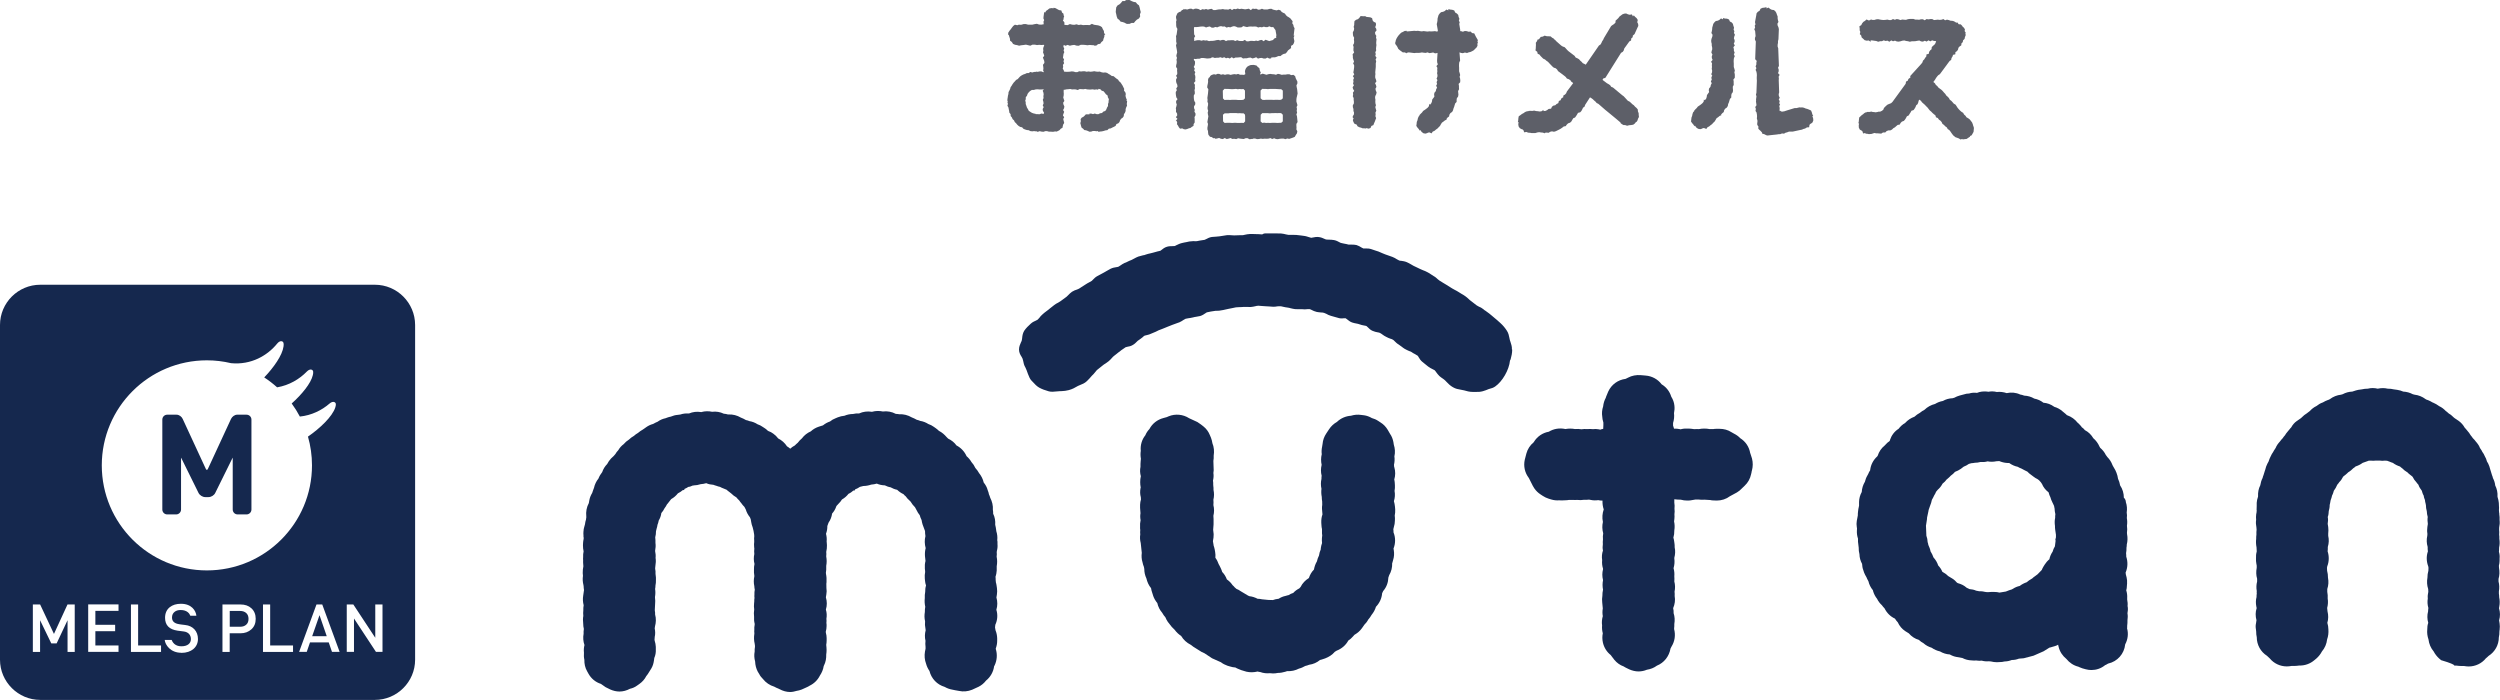 <?xml version="1.0" encoding="UTF-8"?>
<svg id="_レイヤー_2" data-name="レイヤー 2" xmlns="http://www.w3.org/2000/svg" viewBox="0 0 428.63 120">
  <defs>
    <style>
      .cls-1 {
        fill: #5d5f68;
      }

      .cls-1, .cls-2 {
        stroke-width: 0px;
      }

      .cls-2 {
        fill: #15284e;
      }
    </style>
  </defs>
  <g id="_レイヤー_1-2" data-name="レイヤー 1">
    <g>
      <g>
        <path class="cls-1" d="m338.32,21.6l-.08-.3-.12-.3-.21-.28-.2-.25-.25-.19-.3-.17-.17-.26-.25-.22-.15-.28-.29-.18-.24-.21-.22-.23-.21-.25-.17-.27-.18-.27-.3-.17-.2-.24-.22-.24-.26-.19-.15-.29-.23-.24-.23-.2-.16-.26-.23-.24-.21-.25-.21-.21-.26-.19-.27-.2-.19-.25-.26-.22-.15-.27-.24-.19-.04-.03.13-.17.18-.25.15-.26.19-.26.19-.22.29-.19,1.66-2.25.27-.19.06-.32.17-.26.09-.29.39-.09.02-.37.27-.18.17-.25.08-.33.2-.22.28-.18.04-.35.22-.21.06-.35.02.02.23-.23.06-.31.13-.32-.04-.33-.03-.03s.06-.01.07-.02v-.06s-.18-.26-.18-.26l.05-.3-.19-.3-.17-.12-.11-.18-.24-.25-.32-.02v-.03s-.07.02-.07.02l-.16-.33-.06.1-.28-.1-.27-.17-.29-.08-.31-.02-.3-.11-.31-.07-.32.11-.29-.21-.32.11-.32.03-.33-.04-.33.04-.31.03-.31-.17h-.33s-.31.05-.31.05l-.33-.05-.31.21-.32-.18h-.32s-.32.09-.32.09l-.33-.03h-.32l-.32-.11h-.64s-.31.04-.31.04l-.33.11-.32-.02-.32-.03-.32.09-.32-.12-.31-.05-.32.12-.32-.12-.32.17h-.32l-.33-.08-.32.05-.32.02-.3-.02-.31-.05-.33-.07-.32.03-.32.1h-.32l-.32-.1v.09l-.31.1-.4-.17-.26.24-.28.17-.21.26-.15.3-.32.2.05.37v.3h-.01l.12.3-.09.37.24.24.08.33.26.23.25.24.35.09.35-.04.33.23v-.25s.32.02.32.02l.32.05.32.04.33.13.33-.09h.31s.31-.15.31-.15l.33.11.31-.06.33.19.32-.23.31.15.33-.11.31.14.32.03.32-.06.32-.1.33-.04.32.09.31.04.32.09.33-.08h.32s.31-.02.31-.02l.32-.06.34-.05.3.15.32.04.32-.15.31.14.32-.21.32.17.31-.17.3.1.32.03h.07s-.02.05-.02.05l-.1.31-.18.26-.24.19-.22.23-.03.35-.24.2-.18.26-.06.33-.39.1-.03.35-.19.23-.16.27-.22.22-.1.31-.19.24-1.89,2.08v.35l-.07-.03-.25.2-.12.3-.29.14-.06.38-2.26,3.1-.23.22-.6.24-.26.21-.33.33-.07.11-.08.23-.25.2-.31.14h-.27s-.11.04-.11.04l-.15.03-.23.04-.25-.04-.26-.02-.24-.07-.25.06h-.25s-.26,0-.26,0v.06s-.23.03-.23.03l-.22.13-.2.18-.22.15-.21.2-.23.21-.04.34-.03.35-.08.33.13-.04-.06.39.02.37.16.32.27.17v-.03s.19.17.19.17l.11.37.28-.07.23.1.23.04-.03-.03.28.07.24-.02.24-.02.25-.09.24-.07.26.06h.25s.73.06.73.06l-.03-.09.3-.12h.33s.24-.24.24-.24l.29-.11h.34s.29-.15.29-.15l.23-.23.27-.15.23-.21.24-.2.35-.06.16-.29.22-.22.33-.12.2-.23.17-.27.15-.29.31-.15.15-.26.18-.27.14-.27.37-.12.17-.24.16-.27.11-.3.24-.2.12-.3.07-.31.13-.17h0l.26.21.19.26.24.21.25.22.21.23.23.22.2.26.19.24.25.21.22.23.24.21.26.2.1.33.32.13.18.27.26.18.21.24.14.31.26.18.21.23.28.2.15.28.27.17.2.25.18.27.19.26.21.24h.03s.23.2.23.2l.32.11.29.11.28.18.33-.11v.1l.36-.05.36-.04.3-.21.3-.19-.06-.08.31-.14.17-.3.16-.29.03-.33.03-.35-.09-.3Z"/>
        <polygon class="cls-1" points="297.46 5.96 297.29 5.66 297.36 5.34 297.21 5.04 297.25 5.04 297.3 4.72 297.19 4.42 297.11 4.09 296.9 3.84 296.6 3.69 296.44 3.34 296.1 3.2 295.75 3.18 295.42 3.09 295.42 3.32 295.07 3.16 294.79 3.41 294.53 3.54 294.17 3.61 293.93 3.84 293.74 4.1 293.66 4.42 293.57 4.72 293.55 5.04 293.5 5.34 293.42 5.66 293.62 5.96 293.58 6.27 293.46 6.59 293.39 6.9 293.4 7.2 293.48 7.51 293.48 7.81 293.55 8.11 293.57 8.44 293.47 8.74 293.42 9.04 293.6 9.34 293.49 9.66 293.5 9.96 293.63 10.27 293.37 10.58 293.53 10.87 293.5 11.19 293.52 11.5 293.48 11.79 293.55 12.11 293.53 12.41 293.4 12.71 293.58 13.03 293.52 13.03 293.41 13.33 293.49 13.65 293.33 13.95 293.48 14.27 293.33 14.56 293.26 14.89 293.04 15.14 292.97 15.45 293.03 15.79 292.84 16.05 292.66 16.31 292.62 16.63 292.51 16.95 292.28 17.19 292.14 17.05 292.09 17.44 291.9 17.68 291.64 17.9 291.39 18.08 291.1 18.27 290.9 18.53 290.68 18.74 290.45 19 290.5 19.02 290.29 19.25 290.18 19.56 290.12 19.87 290.01 20.15 289.97 20.48 289.93 20.84 290.12 21.11 290.35 21.38 290.52 21.65 290.6 21.53 290.83 21.86 291.14 22.08 291.51 22.15 291.89 22.04 291.89 21.98 292.16 21.95 292.55 22.11 292.76 21.81 293.03 21.68 293.26 21.49 293.22 21.51 293.53 21.29 293.74 21.05 293.97 20.84 294.15 20.55 294.31 20.27 294.58 20.09 294.83 19.88 295.15 19.74 295.07 19.66 295.28 19.42 295.54 19.21 295.61 18.89 295.78 18.64 296.07 18.44 296.24 18.16 296.29 17.85 296.42 17.56 296.51 17.26 296.6 16.96 296.83 16.72 296.83 16.39 296.88 16.09 297.09 15.8 297.13 15.49 297.1 15.17 297.09 14.86 297.25 14.56 297.24 14.26 297.24 13.95 297.19 13.64 297.43 13.34 297.44 13.03 297.43 12.71 297.36 12.41 297.44 12.11 297.36 11.79 297.26 11.48 297.26 11.16 297.26 10.87 297.24 10.56 297.25 10.24 297.29 9.94 297.43 9.64 297.28 9.32 297.41 9.02 297.28 8.71 297.28 8.41 297.19 8.09 297.44 7.79 297.26 7.48 297.4 7.18 297.4 6.87 297.28 6.58 297.34 6.27 297.46 5.96"/>
        <polygon class="cls-1" points="280.95 19.4 280.83 19.11 280.8 18.76 280.58 18.5 280.33 18.29 280.12 18.04 279.86 17.86 279.63 17.63 279.39 17.42 279.1 17.28 278.39 16.51 278.14 16.33 276.54 15 276.25 14.89 276.06 14.61 275.8 14.43 275.51 14.27 274.76 13.7 274.87 13.46 275.24 13.35 277.93 9.06 278.22 8.89 278.39 8.65 278.48 8.32 279.36 7.1 279.65 6.94 279.68 6.59 279.92 6.39 279.97 6.04 280.01 6.06 280.25 5.84 280.75 4.73 280.89 4.44 280.86 4.1 280.71 3.8 280.8 3.42 280.6 3.11 280.35 2.9 280.12 2.63 279.97 2.81 279.79 2.47 279.42 2.53 279.13 2.46 278.8 2.31 278.48 2.34 278.16 2.46 277.9 2.66 277.66 2.84 277.47 3.1 277.24 3.32 277 3.53 276.97 3.89 276.75 4.1 276.47 4.29 276.23 4.47 274.99 6.54 274.87 6.82 274.69 7.08 274.56 7.38 274.41 7.63 274.14 7.81 271.88 11.09 271.67 10.97 271.38 10.84 271.17 10.6 270.94 10.4 270.73 10.16 270.46 10 270.15 9.86 269.97 9.58 268.91 8.77 268.69 8.56 268.47 8.31 268.26 8.09 267.94 7.98 267.67 7.81 266.84 7.08 266.62 6.84 266.38 6.67 266.42 6.62 266.12 6.47 265.86 6.24 265.51 6.22 265.19 6.21 264.83 6.11 264.53 6.27 264.16 6.33 263.96 6.61 263.71 6.8 263.64 6.74 263.52 7.06 263.32 7.33 263.34 7.69 263.32 7.99 263.31 8.29 263.26 8.65 263.56 8.88 263.64 9.22 263.94 9.35 264.14 9.61 264.36 9.83 264.59 10.06 264.9 10.2 265.13 10.41 265.39 10.59 266.15 11.39 266.4 11.6 266.72 11.7 266.96 11.91 267.13 12.19 268.2 12.99 268.45 13.2 268.65 13.47 268.95 13.57 269.24 13.75 269.41 14.01 269.67 14.19 269.72 14.26 268.65 15.68 268.53 15.98 268.33 16.21 268.05 16.37 268 16.73 267.96 16.7 267.69 16.88 267.56 17.19 267.27 17.31 267.18 17.68 266.88 17.83 266.66 18.04 266.31 18.12 266.08 18.31 265.93 18.64 265.83 18.64 265.51 18.68 265.26 18.88 264.97 19.02 264.63 19.04 264.63 18.83 264.32 19.07 264 19.12 263.68 19.07 263.35 19.04 263.03 18.96 262.71 19.02 262.41 19 262.07 19.02 262.09 19.05 261.77 19.09 261.47 19.21 261.23 19.39 260.94 19.54 260.68 19.74 260.39 19.94 260.33 20.27 260.3 20.62 260.24 20.96 260.37 20.91 260.31 21.31 260.37 21.68 260.58 21.98 260.93 22.17 260.96 22.14 261.19 22.31 261.33 22.69 261.7 22.62 261.99 22.74 262.29 22.77 262.26 22.75 262.61 22.82 262.94 22.81 263.25 22.81 263.57 22.71 263.89 22.66 264.2 22.71 264.53 22.74 264.87 22.86 264.87 22.77 265.18 22.73 265.5 22.77 265.79 22.59 266.09 22.52 266.43 22.59 266.74 22.5 267.33 22.21 267.6 22.06 267.86 21.88 268.11 21.68 268.44 21.63 268.63 21.36 268.85 21.15 269.19 21.03 269.41 20.83 269.57 20.55 269.74 20.27 270.04 20.15 270.23 19.89 270.4 19.62 270.55 19.35 270.93 19.25 271.13 19.03 271.28 18.76 271.41 18.47 271.67 18.29 271.78 17.97 272.61 16.69 272.83 16.82 273.08 17 273.32 17.23 273.55 17.42 273.75 17.66 274.05 17.81 275.24 18.85 275.49 19.05 277.08 20.36 277.87 21.03 277.82 21.08 278.07 21.28 278.35 21.44 278.66 21.45 278.97 21.56 278.97 21.56 279.32 21.47 279.67 21.44 280.02 21.38 280.3 21.17 280.51 20.89 280.57 20.93 280.75 20.65 280.85 20.33 281 20.06 280.96 19.71 280.95 19.4"/>
        <polygon class="cls-1" points="253.31 7.22 253.38 6.87 253.22 6.59 253.06 6.32 252.92 6.04 252.76 5.72 252.39 5.67 252.15 5.41 251.8 5.44 251.47 5.34 251.15 5.31 250.82 5.44 250.49 5.34 250.32 5.34 250.37 5.21 250.19 4.11 250.27 3.82 250.11 3.51 250.15 3.51 250.21 3.2 250.08 2.9 250.02 2.56 249.79 2.32 249.5 2.15 249.33 1.79 249 1.68 248.65 1.64 248.32 1.56 248.32 1.78 247.98 1.64 247.71 1.89 247.42 2.02 247.07 2.09 246.83 2.32 246.64 2.59 246.55 2.9 246.47 3.2 246.46 3.51 246.41 3.82 246.33 4.13 246.52 5.22 246.5 5.37 246.35 5.41 246.03 5.34 245.7 5.37 245.39 5.39 245.06 5.37 244.73 5.41 244.4 5.37 244.08 5.33 243.77 5.38 243.44 5.34 243.11 5.28 242.79 5.31 242.47 5.28 242.15 5.31 241.82 5.34 241.5 5.37 241.18 5.39 241.18 5.28 240.83 5.31 240.53 5.47 240.23 5.61 240 5.84 239.78 6.08 239.6 6.33 239.44 6.6 239.32 6.88 239.25 7.22 239.22 7.22 239.22 7.54 239.45 7.83 239.6 8.08 239.74 8.38 239.98 8.59 240.25 8.79 240.51 8.98 240.86 8.98 241.18 9.15 241.18 9.06 241.52 8.98 241.85 9.02 242.17 9.06 242.49 9.1 242.8 9.06 243.14 9.07 243.46 9.05 243.79 8.99 244.11 9.04 244.44 9.07 244.75 8.98 245.09 9.11 245.39 9.06 245.72 9 246.05 9.15 246.37 9.1 246.47 9.07 246.39 10.41 246.41 10.72 246.52 11.03 246.27 11.33 246.44 11.63 246.41 11.94 246.44 12.23 246.39 12.56 246.46 12.87 246.44 13.17 246.3 13.48 246.48 13.78 246.42 13.78 246.31 14.09 246.39 14.4 246.23 14.69 246.39 15.03 246.23 15.31 246.17 15.62 245.93 15.91 245.88 16.21 245.93 16.56 245.75 16.81 245.56 17.06 245.51 17.41 245.4 17.69 245.18 17.96 245.04 17.8 244.99 18.2 244.79 18.45 244.54 18.65 244.28 18.84 244 19.02 243.81 19.29 243.59 19.5 243.34 19.76 243.4 19.77 243.21 20.01 243.09 20.32 243.03 20.62 242.91 20.91 242.88 21.24 242.83 21.59 243.03 21.88 243.25 22.13 243.42 22.41 243.5 22.28 243.75 22.62 244.05 22.85 244.41 22.91 244.78 22.79 244.78 22.75 245.08 22.7 245.44 22.87 245.65 22.56 245.93 22.44 246.17 22.25 246.13 22.26 246.44 22.05 246.65 21.83 246.89 21.59 247.04 21.31 247.22 21.03 247.49 20.84 247.74 20.64 248.07 20.49 247.98 20.43 248.17 20.17 248.44 19.97 248.51 19.65 248.68 19.39 248.97 19.19 249.12 18.92 249.2 18.61 249.32 18.31 249.41 18 249.5 17.72 249.74 17.47 249.74 17.14 249.78 16.84 249.99 16.56 250.05 16.24 250.02 15.93 249.99 15.61 250.16 15.31 250.14 15 250.14 14.71 250.08 14.39 250.35 14.1 250.37 13.78 250.34 13.48 250.25 13.17 250.35 12.87 250.27 12.54 250.17 12.23 250.17 11.93 250.17 11.62 250.15 11.32 250.16 11 250.19 10.7 250.34 10.39 250.23 8.98 250.49 9.07 250.81 9.12 251.15 9.01 251.47 9.07 251.47 9.11 251.8 8.98 252.12 8.91 252.41 8.77 252.69 8.61 252.92 8.37 253.15 8.15 253.32 7.85 253.3 7.52 253.41 7.22 253.31 7.22"/>
        <polygon class="cls-1" points="235.95 16.16 236.02 15.84 235.89 15.54 235.82 15.22 235.99 14.9 235.91 14.58 235.76 14.27 235.99 13.96 235.91 13.65 235.79 13.34 235.78 13.03 235.82 12.71 235.79 12.4 235.82 12.08 235.85 11.78 235.88 11.46 235.88 11.14 235.88 10.84 235.95 10.52 235.85 10.2 236.01 9.89 235.8 9.58 235.88 9.27 235.8 8.96 235.95 8.65 235.92 8.34 235.95 8.02 235.99 7.72 235.95 7.4 235.97 7.08 236.01 6.75 235.92 6.45 235.97 6.15 235.78 5.84 235.76 5.52 236.01 5.21 235.95 4.92 235.75 4.6 235.82 4.6 235.92 4.26 235.89 3.91 235.52 3.73 235.34 3.5 235.25 3.11 234.94 2.97 234.6 2.93 234.29 2.9 233.99 2.73 233.99 2.79 233.65 2.78 233.28 2.75 233.06 3.06 232.83 3.28 232.51 3.39 232.23 3.61 232.19 3.98 232.18 4.29 232.09 4.6 232.17 4.9 232.12 5.21 231.95 5.53 231.96 5.85 232 6.16 232.17 6.47 232.13 6.78 232.17 7.1 232.15 7.42 231.98 7.73 232.08 8.05 232.05 8.36 232.05 8.68 232.17 8.98 231.91 9.31 231.95 9.61 231.95 9.93 232.04 10.24 232.15 10.56 232 10.87 232.17 11.19 232.17 11.5 232.13 11.83 232.09 12.13 232.03 12.43 232.19 12.75 231.95 13.06 232.15 13.37 232.01 13.69 232.06 14 231.98 14.32 232.13 14.63 231.91 14.95 231.99 15.27 232.18 15.57 231.96 15.88 232 16.19 231.94 16.51 232.09 16.82 232.09 17.13 232.13 17.45 232.12 17.74 231.94 18.07 231.95 18.37 232.05 18.69 232.05 19.02 232.15 19.31 232.13 19.62 231.93 19.93 231.95 20.25 232.09 20.21 231.95 20.6 232.05 20.92 232.23 21.22 232.6 21.36 232.75 21.65 233.05 21.81 233.35 21.89 233.66 22.01 233.99 21.98 233.99 22.06 234.29 21.97 234.66 22.06 234.98 21.94 235.13 21.59 235.47 21.45 235.58 21.15 235.71 20.86 235.82 20.56 235.94 20.25 235.82 19.93 235.86 19.61 235.82 19.31 235.97 18.98 235.88 18.67 235.8 18.35 235.91 18.04 235.82 17.72 235.8 17.41 235.82 17.1 235.76 16.78 235.79 16.48 235.95 16.16"/>
        <path class="cls-1" d="m222.47,15.97l-.08-.72-.07-.31-.04-.31.16-.32v-.32s0,0,0,0l-.16-.32-.13-.27-.1-.36h-.02s-.27-.21-.27-.21l-.38.05-.32-.15h-.32s-.32.06-.32.06h-.34l-.33.04-.33-.11-.32-.06-.33.16-.32-.08-.33-.02-.32-.05-.34.05-.32.1-.33-.1-.33-.09-.32.13h-.1l-.02-.23.07.12.06-.32h-.07l-.11-.3-.06-.33-.27-.21-.22-.25-.33-.08-.32-.05v.04h-.34s-.31.11-.31.11l-.3.18-.21.26-.14.31-.04.33.1.32-.09-.09.04.17-.24.1-.32-.03h-.34s-.32-.14-.32-.14l-.31.09-.32-.05-.33.05-.32.08-.32-.09h-.34s-.32.08-.32.08l-.33-.1-.33.08-.32-.14h-.33l-.32.16v-.08h-.35l-.33.12-.29.22.08.06-.28.22-.1.33.02.32-.05.32-.07.32-.04.33.2.32-.06.71-.11.78.04.31-.03.31.12.33-.02.3-.07.32v.31l.1.32-.08.3.04.32.07.33-.17.98.11.32-.04.31-.06.32v.3l.11.31h-.01l.02.32.06.32.24.26-.05.04.37.07.28.2.33-.02-.04.13.36-.07.33-.09.32.14.33.05.32-.18.34.18.33-.08.32-.1.32.16.32-.03.34.06.32-.15.32.06.33.04.32.03.33-.14h.32s.33.18.33.18l.32-.04.09-.02.13.02v-.02l.14-.06h.29s.33.1.33.1l.33-.02.32-.07.32.05.33-.04.33.02.32-.02.33-.1.32.16.33-.13.31.13.32.03.32-.07.33-.03h.34s.31.1.31.1l.32-.12.32.07h0s.34-.11.34-.11l.32-.11.32-.14h-.01l.18-.32.19-.29.06-.34-.16-.31.02-.33-.02-.3v-.32l.2-.32-.1-.98-.1-.32.12-.32-.07-.31.05-.31-.07-.33.15-.31-.08-.3-.1-.32v-.32l.03-.3.18-.78Zm-6.05-.74l.32.02h.32l.33.03.33-.03h.97l.32.02.33.02h.32l.28.24v1.33s-.28.24-.28.24l-.32.03-.32-.02h-.33l-.33.02-.31-.02h-.65s-.33,0-.33,0l-.33.03-.32-.03-.29-.26v-1.33s.29-.29.29-.29Zm-6.48,0l.33.02h.31l.33.02.32.02.35-.02.32-.03.32.06.32-.04.33.03.32-.03.26.27v1.33s-.26.25-.26.25l-.32.03h-.65l-.32-.03h-.32s-.35,0-.35,0l-.32.03-.33-.02h-.32s-.32.02-.32.02l-.26-.27-.03-1.33.28-.3Zm3.26,5.85l-.32-.02-.33.02h-.32s-.32-.02-.32-.02h-.32l-.33.02-.32-.02h-.65l-.33.02-.26-.27-.02-1.14.29-.24h.64s.33-.05.33-.05h.98l.33.04.32-.02.33.03h.32s.22.2.22.2l.04.25v.93h0l-.25.27Zm6.47-.02h-.32l-.32.02-.33-.02h-.66l-.31.02-.33-.02-.33.02-.33-.05-.32.05-.29-.27.02-1.14.27-.27h.97s.33.03.33.03l.31-.03h.33s.32-.02.32-.02l.33.02.33-.02.32.02.28.27v1.14s-.28.25-.28.25Z"/>
        <path class="cls-1" d="m207.63,9.91l.31-.09.33.12.32-.04h.33s.32-.09.32-.09l.32.12.34-.12.31.18.32-.09.32.14.33-.24.32.21.32-.15h.33s.33-.03.33-.03l.31-.03.33.23.31-.04h.33l.32-.09.33-.03.32.15.32-.08.32-.13.31.24.34-.1.32-.02.32.11h.32l.31-.17.32.17.33-.03v-.14l.32-.04h.33l.29-.09.29-.13h.37l.25-.21.28-.15.35-.08.22-.24.18-.28.26-.2.27-.21v-.38s.32-.18.32-.18l.17-.3.08-.33-.07-.34-.05-.3.14-.31h-.14l.11-.95.04-.31-.15-.27-.06-.31-.18-.26.06-.36-.2-.25-.19-.24-.25-.18-.29-.17-.21-.2-.18-.27-.28-.13-.27-.15-.21-.27-.32-.11-.34.11-.31-.06-.3-.07-.31-.15-.33.03-.31.09h-.64s-.32-.12-.32-.12l-.33.14-.31.02-.33-.17-.31.04-.3-.06-.33.27-.33-.25-.31.06-.33.05-.32-.05-.31-.05-.33.06-.32-.1-.32.12-.32-.06-.33.2-.31-.22-.32.15-.31-.03h-.33s-.31-.07-.31-.07l-.32.06h-.32s-.32.05-.32.05l-.32.07h-.32l-.31-.22-.32.05-.32.09-.32-.11-.3.09-.32-.06-.32.17-.32-.18-.32-.07h-.32s-.32.13-.32.13l-.31-.14-.33.03-.32.11h-.07s-.24-.03-.24-.03v-.07l-.12.11-.22-.11-.12.21-.15-.05-.21.28-.09.04-.2.07-.28.17-.14.28-.12.29v.31s.06.15.06.15v.15l.02.06-.08.24.02.31v.3s.04.32.04.32l.17.3-.13.95-.11.31.03.3v.62s.08.31.08.31l-.11.32.05.31.06.31.05.29.04.32-.09.31-.06.3.12.32-.09.31.05.31-.02.32-.08.3-.02.31.2.31-.03.32.03.31v.3s-.2.28-.2.28l.17.32-.17.31v.29l.06.31.15.32.03.31-.21.31.1.31-.18.3v.3l.04.33.06.3.2.3-.24.31v.3l.11.31-.07.31-.09.31.04.3-.02.32.19.3.03.31-.23.32.27.28-.29.32.12.02.12.26-.04.32.18.24.14.27.21.26.38-.05.27.14.3.04h0s.29-.08.29-.08l.27-.11.28-.07.23-.18.29-.17.02-.32.18-.26v-.31s0-.32,0-.32l-.03-.3.17-.31v-.31s-.18-.3-.18-.3l.06-.31-.13-.31v-.3l.2-.32.02-.3-.18-.31-.06-.32-.02-.29v-.32s.17-.3.17-.3v-.31s-.05-.31-.05-.31l.08-.29-.03-.32.03-.3-.19-.31.27-.32-.05-.3.04-.3-.02-.31-.11-.3.12-.32-.2-.3.11-.31-.18-.3.17-.31.05-.31v-.31s-.22-.3-.22-.3l.06-.15.28.03.31-.05h.33s.34-.13.34-.13h.3s.33.04.33.04l.33.05.33-.02.32-.04Zm-.66-3l-.32.04-.33-.06-.32.09-.32-.09h-.33s-.31.05-.31.05l-.29.09v-.24s-.02-.29-.02-.29l.19-.3-.18-.31-.04-.95.04-.3h0s.11,0,.11,0h.32s.32-.03.32-.03l.32-.05.33-.02.31.02.33.15.32-.11.32-.06.33.2h.31l.32-.12.32.07.31-.14.33-.07.32.08.31-.03.32.2.33-.1.31.06.32-.13.32-.08.32.08.32.15h.31l.32-.02.33-.22.32.1.31.07.33-.08.32-.02.32.02.32-.02.3.02.33.15.31-.08.33.05.32-.11.32.08h.31s.31-.14.31-.14l.33.14h0s.35-.01.35-.01l.21.29.17.23.17.95h-.07l.04.35-.36.15-.2.25-.32.09-.33.09-.32-.11-.32-.12-.32.26-.32-.23-.32.05-.34.14-.31-.07-.32.08-.32-.03h-.33s-.33.07-.33.07h-.32s-.32-.24-.32-.24l-.33.19h-.33l-.31-.02-.34-.12-.32.14-.31-.14h-.33s-.32.02-.32.02h-.32l-.32.13-.33-.2h-.32l-.32.1-.32-.1-.33.04-.32.08-.32.04h-.31l-.33.05-.33-.11Z"/>
        <path class="cls-1" d="m193.15,17.02l-.11-.3-.07-.29.05-.32-.09-.3-.21-.25.02-.34-.14-.27-.14-.29-.17-.26-.18-.27-.25-.21-.16-.26-.27-.18-.25-.2-.24-.21-.34-.05-.25-.19-.27-.15-.27-.18-.31-.08-.34.03-.31-.06-.3-.12-.31.03-.33-.03-.3-.06-.34.06-.31.03-.33-.05-.33.05-.31-.08h-.32l-.32.04-.33-.04-.31.15h-.32l-.32-.1-.32-.03-.32.05-.32.02h-.32l-.32-.03h-.04l-.04-.21-.18-.31.08-.3-.05-.32.21-.31-.11-.32.1-.31-.19-.31.05-.32.04-.31.14-.32-.12-.31.11-.31-.15-.3.06-.32.3.15.37-.15.38.14.37-.09.39-.05.37.12.38.03.37-.17h.39l.38.03.37.05.37-.05.38.03.38.02v.06h.38l.31-.25.37-.06.21-.3.28-.23.08-.34.13-.32.02-.35h.16l-.22-.32-.03-.34-.18-.3-.15-.34-.32-.21-.33-.11-.35-.05-.35-.05-.38-.16-.38.22-.38-.02h-.37l-.38.02-.38-.08-.36.06-.39-.12-.37.09-.38-.03-.38-.1-.38.18-.38-.03-.18-.02v-.42l-.26-.33.19-.34h-.15l.18-.28-.09-.27-.04-.28-.26-.2h.02s-.12-.35-.12-.35l-.38-.05-.28-.15-.32-.18-.35-.08v.1l-.36-.04-.37.07-.28.23-.28.19-.15.28-.17-.09-.05.39-.05.35-.03.35.13.29-.12.27.03.28v.17h-.05s-.37.06-.37.06l-.38-.02-.36-.13-.38.06-.39.09h-.75s-.37-.1-.37-.1h-.38l-.37.11-.37.02v-.06l-.34.13-.42-.09-.29.22-.23.29-.2.28-.22.27-.2.31-.03.36h.11l.1.33.11.33.03.36.3.22.2.32.35.15.36.06.36.11.03-.03.34-.06.37-.04.4-.06.38.09.37.09.38-.18h.39l.38.07.37-.04.39.03.38-.03h.03l.07.12-.13.27-.06.3.04.3-.06.3.12.29.09.3-.23.3.12.3.11.29.03.33-.25.33.05.31.03.33-.05.32.13.28-.11.02-.31-.13h-.32l-.33.07-.31-.04v.06h-.31s-.3.09-.3.09l-.34-.09-.27.19h-.32s-.28.14-.28.14l-.31.1-.29.15-.26.18-.21.22-.21.24-.29.15-.2.24-.21.22-.18.25-.15.26-.19.26-.08.3-.14.3-.14.26-.02.32-.08.3-.04.3-.05.3v.29l.09.19h-.1l.1.31-.09.32.17.29.06.3.06.3.04.3.21.25.02.33.21.24.12.29.24.21.13.29.22.2.2.25.23.21.28.17.33.07.22.25.28.12.32.1.31.03.28.15.32.04.32-.04.31.05v-.05l.32.13.32-.12.33.08.32.03.32-.11h.31l.32.09h.33s.33.02.33.02l.31-.03v-.05l.32.05.28-.12.26-.15.2-.23.29-.16.05-.3.08-.27v-.07h.06s.1-.23.1-.23l-.09-.32-.07-.32.16-.3-.22-.31.1-.3.12-.31-.19-.31.17-.31.05-.31-.15-.31-.06-.32.21-.31-.1-.3-.09-.3.07-.31.02-.32-.02-.28v-.31s.03-.12.03-.12l.12.03.33-.08.32-.02.32-.04.33.08.32-.02.32.02.32.1.33-.17.33.02.32.02.31-.06.32.08.31.02h.33s.3-.03.3-.03l.34.06.3-.05.33.06v-.15l.35.06.25.26.31.09.22.27.18.24.29.22.05.32.17.3-.05.33v.19h.01l-.11.31v.35l-.17.27-.11.3-.19.28-.33.11-.23.24-.33.05-.31.16-.31-.02-.29-.1-.3.1-.31-.09h-.3v.13h-.62l-.22.24-.2.18-.29.15-.18.25.03.32-.03.28h-.08s.08.29.08.29l.07.29.1.29.25.17.2.23.32.05.27.1.3.14.3-.02.3-.11h.3l.31.05.29-.04v.15l.31-.06.32-.03.31-.07.31-.1.32-.04.25-.25.33-.05.26-.14.3-.14.27-.15.15-.32.31-.12.21-.23.1-.3.19-.26.27-.19.17-.25.03-.33.18-.27.11-.29v-.31l.09-.29.15-.3-.04-.32.04-.31.02-.19h-.11l.06-.29Zm-14.61,2.45l-.32.12-.34-.02h-.31s0-.05,0-.05l-.32-.06-.32-.11-.27-.17-.27-.18-.15-.29-.17-.27-.1-.31-.11-.3v-.33s-.07-.19-.07-.19h-.02l.1-.31v-.33l.21-.26.1-.31.2-.27.24-.23.3-.18h.34s.31-.09.31-.09l.31-.02.33.03h.32l.31-.02.14-.02-.21.26.12.3.05.31-.05.33.03.31-.13.31.1.33.03.31-.14.3.16.31-.17.33.04.31.19.3-.03.18-.11.03-.34-.06Z"/>
        <polygon class="cls-1" points="195.58 2.06 195.48 1.67 195.4 1.3 195.28 .92 194.98 .69 194.74 .39 194.35 .32 194.02 .19 193.93 .14 193.93 .12 193.85 .1 193.66 0 193.57 0 193.55 0 193.2 .01 193.07 .01 192.84 .18 192.45 .18 192.19 .5 191.95 .73 191.6 .93 191.38 1.26 191.33 1.67 191.3 2 191.29 2.04 191.38 2.43 191.46 2.81 191.59 3.18 191.89 3.41 192.13 3.71 192.51 3.79 192.84 3.91 192.94 3.97 192.94 3.98 193.02 4.01 193.2 4.1 193.3 4.09 193.31 4.1 193.66 4.09 194.02 3.93 194.41 3.93 194.67 3.61 194.92 3.37 195.27 3.17 195.48 2.85 195.45 2.43 195.54 2.22 195.58 2.06"/>
        <path class="cls-1" d="m310.73,19.9h.15s-.15-.3-.15-.3l-.09-.33-.13-.32-.33-.15-.3-.12-.3-.08-.3-.13-.31-.06-.32.03v-.05s-.32.06-.32.06l-.3.08h-.33s-1.25.38-1.25.38l-.3.1-.31.1c-.1-.04-.2.05-.32.04h-.02s-.33-.17-.33-.17v.03s-.02,0-.03-.02c-.07.02.17.34.11.3,0-.02-.11-.2-.12-.24-.06-.14,0-.26,0-.43.02-.14-.04-.31-.08-.46l.15-.18-.14-.28s0-.03,0-.04h0l.07-.28-.12-.31h-.06l.19-.3-.15-.31-.03-.31.08-.31-.07-2.08.02-.3-.04-.31.17-.31-.27-.3.11-.32v-.3s-.11-.3-.11-.3l.15-.31-.12-3.04-.1-.28v-.32l.06-.31v-.31l.08-.32.07-1.74-.07-.31-.14-.3-.04-.31.18-.31-.09-.31-.05-.31v-.32s-.12-.29-.12-.29l-.1-.31-.18-.29-.24-.2-.36-.05-.28-.14-.29-.24-.34.15v-.22l-.34.08-.36.04-.32.15-.17.35-.29.17-.22.26-.05.33-.22,1.18.06.32h.05l-.16.3.07.3-.14.32.14.3.08.86-.11.32v.3s.15.3.15.3l-.11,3.04.27.3-.07.31v.31l-.13.31.14.3-.14.31.14.3.06.32.02.3-.02.31v.3l.02.31-.08,2.09-.08.29.09.32-.05.32-.03.31.03.15-.04.05c.01.21.08.42.09.65l-.03.06v.06c-.07.08-.19.17-.17.26.02.11.09.2.1.29,0,.12-.08.23-.05.34,0,.08.15.18.17.29.07.21.07.51.08.72,0,.08-.04.2-.03.29.02.16.09.2.1.35.03.23-.08.48-.03.73.03.11.16.21.2.3.03.12-.07.23-.02.34.09.23.72.55.69.91.24-.02.42.1.63.21.25.12.33.06.6.03.41-.04.84-.08,1.23-.13.16-.01.31-.04.45-.07l.1.03.3-.12.33-.03v.1s.3-.2.3-.2l.33-.09.3-.12h.31s.34,0,.34,0l1.24-.27.32-.06.33-.15-.02.03.29-.1.26-.17.38-.02.06-.41.18-.21.03.03.31-.24.14-.36-.04-.38-.14-.37Z"/>
        <path class="cls-2" d="m428.49,106.47s0-.08-.01-.11c.2-.69.19-1.41-.02-2.08l.05-.29c.1-.54.09-1.08-.02-1.6,0-.2-.01-.4-.05-.61v-.41c.1-.54.08-1.14-.06-1.67v-.45c.18-.6.2-1.26.08-1.9,0-.12,0-.24-.02-.35.07-.28.12-.55.12-.83v-.41c.04-.41,0-.8-.12-1.18.02-.02.02-.06.02-.08l.02-.63c.11-.48.12-.99.04-1.49.02-.24,0-.47-.03-.71.03-.28.02-.58-.01-.87.01-.09.01-.21.01-.36.09-.42.12-.83.07-1.29.01-.32.01-.65-.05-.96v-.15s-.03-.16-.03-.16l-.03-.35v-.13c.03-.21.02-.44,0-.65,0-.34-.02-.7-.1-1.03l-.13-.48s0-.08-.02-.11c.05-.66-.1-1.32-.39-1.9-.04-.43-.18-.87-.39-1.26-.04-.17-.08-.35-.16-.5l-.23-.75c-.02-.09-.05-.17-.08-.26-.07-.31-.19-.67-.35-.99l-.2-.34s-.02-.04-.02-.05c-.07-.3-.18-.57-.34-.83-.11-.28-.27-.56-.45-.79-.06-.12-.1-.24-.2-.36l-.19-.28c-.16-.44-.42-.78-.72-1.12-.15-.22-.32-.39-.5-.57-.12-.17-.24-.35-.38-.5-.02-.04-.04-.06-.05-.09h-.01c-.11-.18-.22-.36-.36-.51l-.44-.53c-.05-.06-.11-.13-.18-.2-.24-.44-.58-.82-.99-1.12l-.74-.5c-.07-.04-.1-.11-.18-.15-.24-.26-.51-.47-.82-.65-.15-.14-.31-.29-.5-.41-.32-.35-.7-.64-1.14-.84-.32-.24-.67-.45-1.04-.6l-.09-.03c-.24-.15-.49-.28-.76-.39l-.27-.09c-.05-.03-.1-.06-.16-.09-.56-.42-1.19-.68-1.89-.76-.08-.03-.2-.04-.3-.08-.49-.26-1.04-.42-1.64-.45l-.48-.18-.55-.12c-.18-.04-.38-.06-.57-.08-.35-.09-.7-.12-1.07-.12-.57-.14-1.13-.12-1.69,0h-.02c-.54-.13-1.13-.15-1.69,0-.36,0-.72.04-1.05.12-.19.02-.39.04-.58.08l-.41.1-.62.2c-.57.02-1.13.17-1.65.45-.1.04-.2.05-.28.08-.7.08-1.35.34-1.91.76-.05.03-.12.06-.16.09l-.25.09c-.28.09-.51.23-.78.38l-.08.03c-.4.14-.72.35-1.04.6-.43.2-.8.49-1.13.85-.18.12-.35.25-.52.4-.3.19-.58.39-.81.64-.07.05-.12.12-.19.18l-.71.49c-.43.3-.74.68-.98,1.12-.09.07-.15.16-.21.23l-.42.51c-.16.18-.31.38-.43.6-.15.15-.28.33-.39.5-.17.18-.34.35-.48.57-.3.32-.56.68-.73,1.1l-.2.31c-.09.11-.13.22-.2.34-.18.24-.32.51-.45.79-.12.26-.26.53-.34.83,0,0-.01.02-.01.04l-.2.36c-.17.32-.29.68-.37,1.02l-.02.08s-.04.08-.04.1l-.24.77c-.07.15-.12.33-.16.5-.21.39-.33.83-.4,1.26-.29.56-.41,1.2-.38,1.88,0,.06,0,.1-.03.16l-.13.45c-.07.33-.09.68-.07,1.02-.02.22-.03.45-.02.68l.02.12-.03.35-.06.32c-.04.32-.04.63-.01.94-.07.43-.03.89.05,1.3,0,.13.02.27.03.38-.04.28-.04.57-.03.84-.04.25-.04.48-.04.75-.06.44-.04.94.06,1.46l.03.61v.1c-.11.38-.14.78-.12,1.18v.42c.03.28.06.53.12.81v.37c-.12.64-.11,1.28.07,1.88v.47c-.14.53-.16,1.11-.06,1.64-.02.16-.02.28,0,.44-.04.2-.04.4-.04.59-.14.51-.14,1.06-.04,1.6l.06.29c-.22.67-.22,1.39-.03,2.08,0,.02-.02.07-.02.12l-.06.41c-.08.33-.08.68-.01,1.05l.04.37c0,.33.02.65.1.96,0,1.3.66,2.5,1.75,3.19.14.14.31.29.46.43.72.88,1.8,1.39,2.93,1.39.28,0,.55-.03.83-.08h.51c.27,0,.54-.04.79-.07.96.03,1.89-.3,2.62-.93l.36-.3c.37-.33.69-.74.92-1.18.5-.59.81-1.31.89-2.07.2-.55.26-1.13.22-1.7,0-.38-.07-.78-.18-1.14.19-.63.19-1.32.03-1.96-.02-.2-.03-.39-.06-.59.14-.53.18-1.08.09-1.62.03-.38,0-.77-.07-1.14,0-.16,0-.32,0-.49.21-.62.25-1.3.12-1.94.01-.41-.05-.81-.15-1.19,0-.18,0-.33-.02-.5.02-.08.04-.16.04-.25.33-.82.34-1.75.07-2.57.03-.26.04-.5.03-.76.19-.63.22-1.28.07-1.91,0-.07,0-.12,0-.17,0-.08,0-.16,0-.22.05-.37.04-.76,0-1.12-.03-.18-.06-.36-.09-.54.07-.4.09-.78.01-1.18h0c.12-.31.16-.64.17-1,.09-.33.17-.69.16-1.05.01-.03.01-.07.02-.1.02-.06.04-.14.05-.2.03-.16.06-.29.08-.45,0-.03,0-.06.02-.09.11-.26.18-.51.24-.79.08-.16.17-.33.21-.5l.09-.31c.24-.32.44-.66.59-1.04.13-.13.24-.29.35-.45.26-.25.47-.56.64-.9.03-.04.06-.07.09-.1.12-.09.23-.17.34-.26l.32-.28c.05-.05.09-.11.13-.14h.02c.31-.19.6-.42.85-.69.15-.09.27-.18.4-.31.43-.14.84-.34,1.22-.62.19-.06.41-.13.6-.21.15-.05.29-.11.44-.16.08,0,.22,0,.33-.01.31.04.6.02.92-.01.14.01.26,0,.4,0h.21c.3.05.6.05.9.01.13.01.24.01.38.02.11.04.26.1.39.14.2.1.41.16.61.23.37.28.79.48,1.22.62.11.12.24.21.37.3.26.27.55.5.88.69h.02s.07.09.12.14l.31.26c.11.1.24.19.36.28.03.04.06.06.1.1.16.34.38.65.63.91.12.15.22.31.36.44.12.38.34.71.59,1.04l.09.31c.04.18.13.34.22.5.04.28.11.53.23.78,0,.02,0,.05,0,.06.02.17.04.34.1.51,0,.06.01.11.03.16.02.04.02.1.03.13,0,.35.05.71.15,1.05.02.33.06.69.16.99-.06.4-.04.79.02,1.2-.03.16-.06.32-.08.51-.04.37-.07.74,0,1.13,0,.06,0,.12,0,.2,0,.07-.02.13-.02.2-.14.62-.12,1.27.07,1.9-.01.26,0,.51.04.76-.29.82-.26,1.74.06,2.57,0,.09.02.17.04.24,0,.17-.02.32-.02.52-.11.36-.16.77-.16,1.17-.12.65-.08,1.33.13,1.96,0,.17,0,.32.02.48-.09.37-.13.76-.09,1.14-.09.53-.06,1.09.1,1.62-.02.18-.05.37-.05.59-.17.64-.16,1.33.03,1.96-.13.36-.18.76-.17,1.14-.06.57.02,1.16.21,1.71.09.75.39,1.47.89,2.06.22.43.55.85.92,1.19l.35.3c3.43,1.01,1.65.96,2.61.93.26.03.54.07.82.07h.5c.27.05.55.08.81.08,1.14,0,2.22-.51,2.93-1.39.18-.12.3-.28.47-.42,1.09-.69,1.76-1.89,1.76-3.19.08-.32.11-.66.1-.98l.04-.37c.04-.35.04-.69-.01-1.04l-.07-.44Z"/>
        <path class="cls-2" d="m170.92,94.44c.1-.36.14-.76.1-1.14v-.43c-.01-.08-.01-.16-.04-.24.06-.52,0-1.07-.16-1.56,0-.07-.01-.16-.03-.24l-.06-.4c-.03-.15-.06-.31-.1-.46.05-.65-.06-1.31-.35-1.89,0-.23,0-.44-.05-.68.05-.71-.12-1.41-.45-2.05-.06-.21-.13-.41-.23-.62-.02-.09-.04-.19-.06-.28l-.15-.42c-.12-.48-.37-.92-.68-1.3-.13-.59-.41-1.14-.8-1.62-.17-.32-.38-.6-.63-.87h0c-.17-.38-.4-.73-.67-1.02-.22-.38-.51-.73-.84-1.01-.35-.79-.97-1.45-1.73-1.84-.35-.5-.86-.9-1.43-1.17-.09-.09-.17-.18-.26-.26-.37-.43-.8-.81-1.32-1.07-.16-.16-.35-.32-.52-.44l-.37-.26c-.27-.2-.59-.36-.92-.47-.42-.27-.9-.46-1.41-.54-.18-.08-.38-.15-.58-.19-.27-.16-.56-.29-.86-.41-.64-.38-1.4-.58-2.15-.54-.19-.04-.39-.05-.58-.06-.69-.37-1.47-.51-2.23-.41-.59-.13-1.21-.12-1.81.04l-.06.03v-.02c-.77-.12-1.51-.03-2.21.29-.36-.03-.7.01-1.04.09-.5,0-1.01.11-1.46.3-.39.03-.77.13-1.14.27l-.4.17c-.35.13-.66.31-.93.54-.44.15-.84.37-1.21.67l-.7.22c-.52.17-.99.44-1.39.81-.6.26-1.12.67-1.52,1.2-.27.21-.49.47-.71.75-.18.15-.35.3-.53.49h-.02c-.27.15-.53.32-.74.53-.19-.16-.37-.3-.56-.41-.38-.58-.89-1.04-1.51-1.35-.24-.32-.51-.59-.84-.82-.26-.19-.52-.34-.83-.44-.06-.05-.16-.08-.21-.15-.11-.12-.22-.21-.36-.3l-.38-.25c-.29-.21-.59-.36-.92-.47-.41-.27-.89-.46-1.4-.54-.19-.08-.38-.15-.59-.18-.27-.17-.55-.3-.86-.42-.64-.38-1.38-.58-2.15-.54-.02,0-.05,0-.07,0-.23-.07-.46-.11-.71-.13-.62-.3-1.32-.42-2.01-.33-.58-.13-1.23-.12-1.81.04l-.08.03v-.02c-.72-.12-1.43-.03-2.07.24h-.12c-.46-.03-.93.03-1.37.18-.16.02-.32.03-.46.06-.4.03-.78.14-1.17.3-.22.04-.44.1-.65.18l-.23.09c-.5.1-.97.3-1.39.61-.25.09-.48.22-.71.35l-.07.03c-.42.11-.81.3-1.15.54l-.35.25c-.09.06-.16.12-.25.17-.3.16-.58.37-.83.58-.25.14-.49.31-.69.5-.31.18-.62.39-.86.64-.34.21-.65.48-.9.78-.38.28-.69.63-.92,1.03-.2.21-.38.44-.52.69-.11.1-.2.21-.29.33-.31.26-.59.55-.81.87l-.29.49c-.39.39-.68.87-.85,1.38-.26.33-.49.7-.64,1.1-.38.47-.64,1.02-.77,1.61-.1.22-.15.43-.23.63-.03.07-.06.17-.08.24-.23.38-.4.78-.48,1.21l-.08.43s0,.06-.01.08c-.38.7-.53,1.5-.44,2.29v.23l-.03.14s-.02.11-.02.18c-.08.25-.15.52-.17.79-.02.07-.02.1-.04.15l-.12.44c-.06.17-.08.39-.09.57,0,.02-.01.03-.01.05-.03.25-.02.5,0,.75,0,.02,0,.04,0,.06v.15c.03.06.02.09.03.15v.21s-.01.03-.01.03c-.04.21-.08.42-.09.63l-.02.42c0,.36.03.72.11,1.05-.08.33-.09.64-.08.97-.02.2-.02.41,0,.62,0,.15-.02.27,0,.41l.04.55c-.09.38-.11.78-.11,1.19l.04.45c-.08.52-.05,1.05.08,1.57,0,.06.02.11.03.18,0,.24.04.48.07.7,0,.03-.02.06-.02.11l-.12.84c-.09.54-.06,1.1.08,1.65-.06.28-.06.57-.06.87-.03.32-.04.62,0,.93v.03c-.04.2-.06.42-.06.63l.07,1.16.08.42v.06c-.04.26-.06.52-.04.78-.12.65-.07,1.31.15,1.94-.11.42-.14.86-.09,1.31-.03.42-.02.81.07,1.22-.02.68.13,1.37.47,1.96l.24.43c.45.81,1.2,1.45,2.13,1.74l.8.56.81.4c.5.22,1.03.35,1.57.35.62,0,1.23-.17,1.79-.47.45-.1.87-.28,1.24-.56l.37-.26c.5-.35.92-.81,1.19-1.35l.26-.34.62-.99c.24-.41.37-.85.44-1.34l.05-.36v-.06c.21-.47.3-.98.27-1.49v-.44c-.02-.35-.08-.71-.2-1.08-.01-.06-.01-.11-.02-.17l.03-.34v-.09c.12-.5.1-1,0-1.49.03-.12.05-.23.05-.34.18-.65.21-1.35.02-2.03.01-.23,0-.47-.05-.68,0-.05,0-.12,0-.16l.05-.98c.03-.35.04-.72-.02-1.07,0-.03,0-.09,0-.13.08-.46.09-.92.02-1.37.04-.2.06-.39.06-.59.06-.31.1-.63.08-.94v-.42c-.01-.21-.04-.43-.07-.64,0-.14,0-.3,0-.45l-.06-.42s0-.08,0-.12l.11-1.04c.01-.25,0-.47-.04-.71.05-.39,0-.79-.08-1.18.08-.46.13-.93.06-1.37.01-.33,0-.65-.04-.97h0c.1-.34.13-.7.13-1.03.02-.13.06-.24.08-.34l.03-.12c.07-.21.12-.43.15-.66.1-.22.16-.47.21-.73.24-.4.39-.81.45-1.28.22-.24.4-.52.54-.81.17-.21.31-.45.43-.69l.08-.08.62-.79s.02-.02.05-.04c.44-.25.8-.57,1.12-.97.3-.14.59-.34.85-.56h.21s.08-.2.08-.2c.23-.08.44-.21.64-.34l.3-.05.44-.18c.06,0,.14,0,.2-.03.39-.01.8-.08,1.18-.21.32-.02.65-.08.96-.17.39.18.8.25,1.23.28.16.06.33.13.51.17.19.08.4.14.61.18.2.12.43.21.64.29.17.08.34.15.51.21.07.05.12.1.16.15l.35.27c.09.09.18.14.27.21.26.27.56.49.88.67.14.16.27.34.44.48,0,.02.04.04.06.06.1.16.23.33.35.46.16.23.33.45.53.63l.24.46c.14.48.38.92.71,1.33.04.11.08.23.14.35v.02c.02.16.04.3.08.46l.09.42c.06.18.12.33.16.48.03.19.09.42.15.61l.1.6c0,.08,0,.19.02.29-.03.24-.04.52-.01.78v.23l-.03.37.02.5.03.25c-.04.31-.04.63,0,.93-.12.56-.12,1.14.03,1.71-.08.32-.09.63-.09.94-.02.36,0,.72.06,1.06v.13c-.12.56-.12,1.12,0,1.67,0,.21.04.4.08.61-.05.27-.08.54-.06.82-.02.2-.02.4.01.6-.04.18-.04.39-.04.59l-.03.32c-.04.35-.03.71.02,1.06-.07.41-.07.83-.02,1.24-.03.4,0,.81.1,1.2v.18c-.02.14-.04.29-.06.43v.44c-.03.19-.01.4.01.59,0,.05-.01.09-.01.12-.08.56-.07,1.13.06,1.65.03.11.03.25.05.36v.22c-.05.26-.06.5-.05.76v.02c-.11.56-.08,1.14.08,1.71.02.61.17,1.2.45,1.74l.26.42c.15.32.38.58.64.85.48.61,1.16,1.08,1.94,1.31.21.13.45.23.68.32l.23.11c.56.3,1.18.48,1.8.48.38,0,.73-.08,1.1-.19.28-.05.58-.11.87-.23l.18-.08c.21-.08.41-.18.62-.28l.32-.15c.1-.05.16-.11.25-.15.77-.37,1.39-.98,1.76-1.73.33-.49.57-1.05.66-1.65l.05-.1c.3-.59.4-1.24.38-1.88.04-.24.06-.51.06-.77l-.02-.44c0-.12-.01-.28-.04-.43.04-.24.07-.49.07-.73v-.44c0-.3-.05-.62-.13-.9,0-.08-.02-.13-.02-.18.09-.32.14-.64.14-.98.01-.18,0-.35-.03-.54.03-.23.03-.47,0-.7.09-.53.07-1.06-.09-1.58.21-.68.21-1.42,0-2.1l.08-.5c.07-.38.07-.72.01-1.11v-.09c0-.21,0-.4-.01-.62.03-.2.04-.38.03-.57v-.43c-.02-.24-.04-.46-.09-.7l-.02-.19c.06-.35.08-.68.06-1.01v-.18c.1-.53.1-1.07,0-1.6v-.07c.03-.24.03-.49,0-.72.09-.37.13-.76.12-1.16l-.03-.42c0-.07,0-.15-.02-.23.05-.44,0-.87-.11-1.3.16-.42.24-.87.23-1.33.07-.19.14-.38.21-.58.32-.45.53-.99.61-1.56.3-.33.53-.71.68-1.13l.06-.16.68-.74.24-.34s.01-.03.03-.04c.44-.25.81-.57,1.12-.97.32-.14.59-.34.83-.56h.21s.1-.2.1-.2c.3-.11.57-.26.81-.43.22-.04.39-.09.59-.15.44,0,.92-.09,1.35-.24.32-.02.65-.08.96-.17.44.19.9.29,1.38.3.31.15.63.28.98.33.35.2.72.35,1.13.43.32.31.69.57,1.09.75.11.14.23.26.37.36.19.29.41.51.67.74.06.06.11.12.18.18.2.35.46.68.75.96l.51.94c.09.15.21.3.31.44.07.26.15.51.28.75l.03.07c.03.24.1.5.17.75l.42,1.13c0,.29.02.58.07.87-.17.66-.15,1.38.04,2.06-.12.44-.15.9-.12,1.36l.09.84c-.11.42-.14.85-.11,1.3l.04.4c0,.06,0,.14.01.19-.07.36-.09.72-.06,1.11l.04.4c.02.26.07.53.17.81-.11.35-.15.73-.14,1.08-.07.36-.09.72-.07,1.08-.06.49-.03.99.08,1.49-.05.27-.08.59-.07.9-.09.51-.09,1.05.04,1.58-.02.21-.03.43-.02.63l.12.91c-.16.58-.17,1.23-.03,1.81-.04.34-.04.69.01,1.05v.31l-.1.49c-.12.71-.06,1.42.19,2.08.12.44.31.85.58,1.24.32,1.31,1.31,2.35,2.61,2.73.41.24.86.4,1.34.48l.48.1c.2.05.42.09.63.11.75.17,1.52.09,2.25-.2l1.13-.52c.49-.25.92-.61,1.26-1.05.76-.61,1.26-1.5,1.39-2.48l.07-.1c.43-.9.5-1.92.21-2.84v-.09c.16-.44.24-.87.24-1.32v-.44c-.02-.46-.1-.91-.28-1.34-.02-.18-.05-.34-.09-.5l.05-.46c.38-.81.44-1.73.18-2.57.21-.69.21-1.42.01-2.11l.08-.49c.06-.39.06-.74.01-1.11l-.06-.42c-.02-.21-.07-.39-.12-.56-.02-.15-.02-.28-.04-.41,0-.21,0-.39-.03-.58.02-.03.03-.04.03-.06l.11-.43c.07-.39.1-.77.07-1.14v-.16c.1-.54.1-1.09-.01-1.62v-.07c.04-.24.04-.49.01-.72"/>
        <path class="cls-2" d="m239.03,80.05c-.01-.12-.01-.24-.03-.36.11-.48.14-.96.07-1.44.16-.67.11-1.37-.1-2.01l-.07-.45c-.1-.51-.27-.97-.57-1.4l-.4-.69c-.31-.52-.72-.95-1.22-1.26l-.41-.27c-.34-.23-.71-.39-1.09-.49-.42-.25-.89-.42-1.34-.48l-.5-.06c-.6-.09-1.19-.03-1.75.14-.9.06-1.76.44-2.4,1.06-.54.3-1.01.74-1.35,1.26l-.47.71c-.37.54-.59,1.17-.64,1.79l-.08.49c-.09.42-.12.86-.06,1.28-.15.59-.15,1.23-.02,1.83-.15.61-.16,1.26,0,1.87-.03.19-.03.35-.03.53-.13.56-.13,1.15,0,1.71-.06.45-.04.93.05,1.38,0,.27.02.53.07.78-.01.18,0,.38.01.59-.04.22-.05.47-.04.69l.08.95c-.16.45-.22.94-.2,1.43l.03.45c0,.21.04.41.09.63v.44c-.01.21,0,.42.04.64l-.05.46c-.02.29-.01.57.02.86-.11.29-.17.58-.21.86l-.02.25c-.15.32-.24.66-.29,1.02h0c-.16.32-.29.67-.36,1.01-.27.45-.42.92-.51,1.4-.41.42-.68.89-.86,1.43l-.03.04c-.59.37-1.09.88-1.4,1.52l-.22.24c-.4.2-.75.46-1.04.78-.28.08-.55.21-.78.37-.06.02-.12.03-.15.03l-.42.12c-.4.08-.78.24-1.17.49h-.06c-.31.03-.61.1-.9.21l-.78-.02h-.01l-1.1-.11c-.26-.06-.5-.09-.74-.09-.45-.23-.91-.39-1.4-.44l-.23-.1-1.29-.77c-.21-.16-.45-.29-.7-.38-.09-.08-.2-.17-.3-.26-.11-.14-.23-.26-.37-.38-.26-.39-.59-.72-.98-.99-.18-.48-.44-.91-.8-1.28-.06-.22-.15-.44-.25-.65l-.19-.39c-.05-.1-.11-.22-.17-.31-.13-.38-.31-.75-.56-1.08.03-.33.02-.67-.04-1l-.08-.45c-.06-.23-.1-.45-.19-.68v-.06l-.11-.65.1-.64c.05-.37.03-.76-.04-1.14l-.02-.17.07-.95v-.47s0-.41,0-.41c0-.18-.01-.39-.03-.58.15-.6.15-1.22,0-1.83.03-.31.03-.61,0-.92.14-.56.14-1.14.02-1.69.01-.26,0-.5-.04-.71v-.1s-.01-.09-.01-.09c.01-.22,0-.46-.04-.69.1-.42.14-.87.07-1.3l.05-.47-.05-1.52v-.1c.05-.3.07-.59.05-.89.12-.72.05-1.49-.22-2.13-.05-.32-.12-.63-.24-.93l-.19-.45c-.24-.6-.61-1.11-1.13-1.52l-.4-.31-.61-.42-1.43-.66c-1.03-.67-2.36-.79-3.49-.33l-.32.14-.58.16c-1.04.27-1.92.95-2.41,1.89-.3.31-.54.67-.7,1.07-.6.74-.88,1.72-.78,2.67h0c-.07.45-.06.9.02,1.35-.02.13-.04.28-.04.42l-.03.46c-.01.18-.01.33,0,.5-.11.54-.09,1.09.06,1.62-.07.33-.12.66-.11,1.01l.02.44c.01.17.04.33.07.5l-.03.08c-.1.52-.1,1.06.05,1.58v.03l.02.34c-.08.27-.14.57-.15.9v.55s.07.91.07.91c-.07.41-.06.8.02,1.19l-.09.59v.45c-.02.24,0,.47.03.67-.03.25-.03.49,0,.73-.08.5-.05,1,.08,1.48l.18,1.69c-.07.54-.04,1.08.12,1.59l.11.44c.04.14.09.26.14.39.02.11.03.23.06.34,0,.56.12,1.1.36,1.61.14.61.4,1.2.8,1.68l.08.41.3.95c.15.43.4.84.69,1.19.14.63.42,1.19.84,1.67.15.28.34.55.55.78.11.27.24.53.41.77l.68.87.5.5c.3.42.68.77,1.11,1.05.39.66.96,1.17,1.63,1.51.02.02.06.04.08.05l.36.28,1.4.88.55.26,1.28.85,1.52.68c.33.26.71.45,1.13.6l.41.12c.3.1.62.16.94.18.16.1.33.18.51.25l.49.2.89.27c.63.14,1.27.13,1.92-.03.14.05.3.07.45.09.54.2,1.11.25,1.66.2.18.02.36.04.53.04.29,0,.55-.03.84-.09.43,0,.86-.08,1.26-.2l.33-.11c.7.05,1.4-.11,2.02-.43.38-.09.74-.26,1.07-.45.23-.05.46-.12.68-.21.69-.09,1.34-.38,1.86-.82.17-.03.31-.08.46-.13l.42-.14c.64-.25,1.21-.6,1.64-1.12.11-.05.21-.12.32-.2.86-.33,1.58-.94,2.01-1.74.29-.19.57-.42.8-.7l.25-.28c.5-.29.94-.65,1.28-1.13l.26-.37c.04-.06.09-.14.14-.21.27-.26.51-.56.69-.91.23-.25.41-.52.57-.8.34-.42.6-.88.75-1.39.61-.63.99-1.44,1.06-2.32l.18-.38c.56-.65.86-1.45.89-2.32.06-.13.1-.26.14-.4.36-.62.54-1.33.51-2.05,0-.03.03-.07.04-.1l.12-.44c.18-.56.21-1.11.12-1.69l-.05-.28c.36-.9.36-1.89,0-2.78,0-.19,0-.38-.03-.54l.22-.91.05-.59c.02-.27.01-.56-.03-.84.08-.33.09-.7.08-1.06l-.04-.47c-.03-.31-.09-.63-.18-.94.18-.56.22-1.17.11-1.76.06-.32.08-.65.06-.97l-.03-.47c-.02-.16-.03-.34-.08-.51.21-.69.21-1.41.01-2.1"/>
        <path class="cls-2" d="m300.08,77.71h0c-.18-1.09-.79-2-1.71-2.58-.3-.32-.67-.58-1.07-.78l-.44-.25c-.6-.39-1.29-.58-2.07-.58h-.47c-.21,0-.4.01-.61.05-.19-.02-.38-.01-.57,0-.6-.12-1.25-.12-1.85,0h-.09c-.23-.02-.48,0-.72.01-.18-.04-.36-.06-.53-.07l-.41-.03c-.44-.03-.92,0-1.29.1l-.12.03-.1-.03c-.33-.07-.67-.1-1.02-.09-.05-.17-.09-.35-.16-.51v-.46c.17-.55.23-1.12.16-1.68.09-.42.12-.84.07-1.29-.05-.55-.25-1.08-.54-1.54-.27-.89-.85-1.64-1.65-2.12-.65-.87-1.66-1.42-2.75-1.5l-.81-.07c-.78-.07-1.57.09-2.18.42l-.22.11c-.08.03-.14.06-.23.11-1.29.16-2.42.97-2.97,2.18l-.4.97v.06c-.26.46-.42.99-.47,1.51-.19.56-.25,1.19-.15,1.77l.05.44c.04.19.08.38.14.56,0,.06,0,.11,0,.17v.27s-.03.64-.03.64c-.17.03-.34.06-.51.14l-.24-.06c-.34-.07-.68-.07-1.02-.03-.32-.04-.64-.04-.97-.01-.33-.03-.65-.02-.99.03-.35-.06-.73-.07-1.11-.04-.54-.1-1.12-.1-1.64,0-.98-.22-2-.06-2.85.46-1.04.18-1.98.81-2.54,1.73l-.05.08c-.61.5-1.05,1.17-1.25,1.92l-.28,1.08c-.24,1.09,0,2.22.71,3.14l.68,1.35.25.41c.29.42.64.76,1.07,1.04l.38.25c.3.19.64.37.98.47l.45.14c.46.14.93.19,1.39.15l.42.02.92-.04.28-.04c.24.01.48,0,.71-.01.24.02.5.02.76,0,.37.05.77.05,1.15-.02.22.02.43,0,.65-.01l.21-.02.29.05c.42.09.85.11,1.29.04.21.05.45.08.7.08h.04c-.02.51.04,1.02.21,1.51-.24.68-.3,1.45-.14,2.14-.15.66-.13,1.3.05,1.96-.06.35-.08.7-.04,1.06-.03.27-.05.55-.02.8-.06.37-.06.75.02,1.08-.18.53-.23,1.08-.14,1.65-.05.5,0,.99.15,1.47,0,.03,0,.08,0,.1-.16.61-.16,1.24,0,1.86-.11.54-.11,1.09,0,1.64h0c-.09.36-.11.7-.11,1.05-.06.37-.08.74-.03,1.13l.1,1.04c-.08.44-.08.89,0,1.31-.15.53-.2,1.07-.12,1.6-.04.44,0,.91.12,1.35-.11.52-.1,1.05.02,1.6.2.85.65,1.58,1.33,2.12l.63.83c.43.52.99.92,1.6,1.13.17.11.34.21.5.28l.45.22c.49.22,1.06.36,1.59.36.48,0,.98-.1,1.43-.29.63-.1,1.22-.32,1.72-.7,1.23-.49,2.1-1.59,2.34-2.94l.18-.35c.55-.88.71-1.95.44-2.97v-.16c.03-.24.04-.47.03-.72.11-.63.08-1.27-.12-1.86.01-.29,0-.57-.08-.86.29-.66.39-1.39.26-2.09.02-.23.01-.5-.02-.73.13-.6.11-1.2-.04-1.76.03-.29.02-.59,0-.88.04-.47,0-.94-.13-1.39.16-.54.21-1.11.13-1.67v-.11c.16-.59.2-1.21.06-1.81.01-.25,0-.47-.04-.71l-.06-.42c-.03-.19-.06-.35-.12-.51.12-.41.17-.81.16-1.24.09-.54.07-1.06-.04-1.56l.05-.39c.03-.27.04-.55.01-.82.05-.33.05-.64.01-.97.04-.34.03-.68-.03-1.03v-.04s0-.54,0-.54h.02l.53.05c.18.02.38.03.56.02.35.1.73.15,1.09.15.2,0,.39,0,.57-.03l.87-.15c.15,0,.32.02.48,0,.35.05.71.06,1.04.03l.85.05h.1c.22.06.43.08.63.08l.55.02c.81,0,1.61-.26,2.24-.74l1.2-.65c.31-.19.61-.42.82-.66l.51-.49c.57-.53.95-1.22,1.11-1.99l.09-.39c0-.08,0-.14.04-.2.19-.68.2-1.4.02-2.09l-.3-.93Z"/>
        <path class="cls-2" d="m364.77,103.96c.05-.39.02-.78-.06-1.16v-.08s0-.18,0-.18c.03-.46-.03-.9-.16-1.33l.08-.35s0-.09.01-.13l.05-.68s.02-.06,0-.12v-.42c-.04-.35-.1-.69-.21-1.02,0-.11-.03-.21-.04-.32.37-.85.41-1.84.11-2.73,0-.2,0-.39-.03-.59.06-.31.08-.63.07-.93v-.02c.04-.17.05-.36.05-.54.15-.57.16-1.19.05-1.76,0-.08-.02-.15-.02-.24.06-.4.06-.83,0-1.22h0c.07-.45.06-.89-.02-1.32.04-.31.04-.63-.02-.93v-.04c.09-.57.05-1.2-.15-1.77,0-.25-.1-.49-.27-.68-.02-.03-.05-.03-.07-.05,0-.77-.22-1.51-.64-2.13-.07-.42-.19-.79-.36-1.14-.04-.34-.13-.66-.26-1.01l-.2-.46-.42-.73-.07-.14c-.19-.53-.5-1-.88-1.38-.08-.13-.18-.25-.27-.37-.23-.46-.55-.87-.94-1.19-.06-.07-.09-.13-.12-.2-.25-.57-.62-1.09-1.08-1.47-.33-.57-.8-1.04-1.38-1.35h-.03c-.18-.23-.36-.4-.57-.54l-.14-.2c-.18-.21-.37-.4-.58-.58-.45-.57-1.06-1.01-1.74-1.25-.01-.02-.05-.02-.08-.03-.09-.08-.14-.15-.22-.21l-.52-.43c-.41-.37-.9-.64-1.43-.79l-.04-.03c-.54-.39-1.15-.62-1.82-.67-.45-.36-.99-.6-1.57-.71-.51-.31-1.11-.48-1.73-.51-.23-.08-.44-.16-.69-.19-.71-.34-1.54-.41-2.3-.24h-.02c-.53-.18-1.11-.26-1.68-.19-.47-.12-.99-.14-1.45-.04l-.26-.04c-.58-.05-1.16.01-1.69.23-.46-.06-.92-.03-1.35.11-.3,0-.63.05-.92.16l-.68.18c-.34.09-.64.22-.93.38-.1.02-.22.05-.31.09-.59.02-1.16.18-1.66.47-.48.08-.93.26-1.34.51-.68.17-1.3.5-1.81,1-.28.15-.56.32-.8.53-.33.17-.63.39-.92.66h0c-.61.22-1.16.58-1.61,1.08-.44.25-.81.59-1.11.99-.71.44-1.22,1.13-1.49,1.94l-.02.13c-.32.21-.59.47-.81.73l-.08.08c-.56.45-.95,1.02-1.19,1.75-.01.03-.05.07-.08.11-.66.6-1.09,1.41-1.2,2.29v.07c-.14.21-.26.43-.34.65-.21.34-.39.7-.49,1.08l-.07.24c-.33.55-.51,1.13-.55,1.77-.29.52-.45,1.11-.46,1.72v.63l-.12.57-.06.49c-.03.2-.03.4-.03.6l-.18.96c-.05.35-.06.66,0,1.01l.04.26-.02.41c-.02.45.04.9.19,1.34v.54l.12,1c-.01.38.03.76.13,1.13.01.59.17,1.15.45,1.66.02.37.07.73.21,1.08l.13.4c.11.28.25.55.41.81.07.21.18.39.29.6l.05.1c.13.56.39,1.08.76,1.52l.04.17c.14.48.37.92.68,1.31.2.42.48.78.83,1.1.15.2.29.39.46.55.38.77.99,1.38,1.78,1.75.14.23.3.45.48.63.28.62.72,1.14,1.28,1.51l.61.38c.46.54,1.07.94,1.72,1.12.24.23.5.42.78.56.42.38.9.63,1.42.79.43.3.92.52,1.43.63.49.3,1.1.49,1.68.52.36.21.75.36,1.16.43l1,.18c.49.26,1.03.39,1.57.41l.45.03.33-.02.15.02c.28.04.55.05.81.01.39.11.81.15,1.22.11.12.01.24.03.36.03.32.08.66.13,1,.13h.02l.43-.02c.3,0,.62-.03.9-.11.43,0,.83-.1,1.22-.25.42,0,.82-.07,1.22-.23l.84-.07,1.68-.44,1.73-.76.99-.62c.16-.02.29-.07.45-.12l.42-.12c.21-.05.42-.14.62-.26l.09.38c.2.83.68,1.53,1.33,2.06.52.65,1.24,1.13,2.06,1.33l.04.02s.08.03.1.05l.54.21s.08.03.11.03l.47.13c.31.08.63.13.96.13.83,0,1.65-.26,2.35-.83,0,0,.02,0,.02-.01.15-.07.27-.11.4-.21l.12-.06c1.58-.35,2.75-1.67,2.91-3.29.46-.85.58-1.84.32-2.76l.02-.13v-.29c.05-.33.06-.63.05-.96.06-.38.07-.79,0-1.19.08-.37.1-.77.04-1.17m-12.35-11.36l-.13,1.05c-.17.28-.31.59-.39.91-.27.4-.47.84-.56,1.31-.32.26-.59.58-.8.91l-.22.35c-.11.19-.21.38-.29.58l-.72.74-.35.26c-.21.14-.41.29-.6.48l-.11.05c-.29.15-.54.36-.8.57-.42.14-.83.35-1.19.63-.41.09-.8.25-1.13.47l-.24.13-.47.15c-.17.07-.36.13-.54.21l-1.09.18c-.29-.08-.59-.11-.91-.11h-.2c-.25,0-.5,0-.76.03-.11,0-.19,0-.3,0-.12-.01-.21-.02-.31-.04l-.4-.08c-.21-.03-.42-.03-.61-.03-.16-.04-.32-.07-.52-.1-.35-.16-.72-.24-1.14-.27-.13-.08-.3-.14-.47-.22l-.07-.06c-.4-.35-.87-.58-1.43-.73l-.17-.09c-.22-.27-.48-.51-.77-.69l-.75-.45c-.28-.29-.61-.53-.96-.71h-.02c-.17-.42-.42-.79-.72-1.1-.16-.5-.44-.98-.81-1.38-.12-.35-.29-.71-.5-1.03-.06-.38-.22-.76-.38-1.11-.02-.15-.06-.33-.12-.48-.01-.39-.09-.76-.22-1.11v-.06s-.06-1.49-.06-1.49c0-.06-.01-.11-.01-.15.01-.04.01-.08.02-.12l.11-.7c.04-.2.06-.39.06-.58l.23-1.07c.02-.08.04-.16.04-.24.09-.24.17-.46.25-.72.14-.32.24-.67.31-1.02.14-.25.29-.5.39-.75.14-.2.24-.4.32-.62.12-.13.21-.23.29-.35.34-.29.62-.65.83-1.05.29-.23.52-.45.72-.74,0,0,.03,0,.03-.01l.32-.28c.11-.11.23-.2.33-.33.28-.19.52-.41.73-.66.37-.13.7-.31,1.01-.52l.48-.37c.32-.13.62-.27.88-.47l.24-.07c.06-.01.12-.03.18-.05.2-.02.41-.03.63-.08.3,0,.62-.04.94-.13h.05c.4.03.81,0,1.18-.11.49.1,1,.09,1.51-.02h.02c.14,0,.31-.01.46-.03l.32.12c.45.15.91.23,1.4.21l.06.05c.43.29.89.5,1.39.6.22.14.43.23.65.31.08.06.16.1.24.13l.36.19c.13.07.26.14.41.2.18.2.39.38.61.53l.44.33c.22.17.45.32.68.42.1.07.18.14.27.2.09.12.21.26.34.38.04.09.09.17.15.22.23.58.63,1.08,1.14,1.47,0,.02.02.05.03.08.06.25.15.51.28.75.07.29.2.59.35.9l.16.33c.06.09.09.19.13.28,0,.14.06.29.08.41.02.16.02.32.04.48l.07.4s.03.07.03.08c-.03.23-.05.45-.04.67-.1.44-.1.92-.03,1.38,0,.21,0,.39.03.59l.14.96c-.02.13,0,.25,0,.38-.04.19-.1.36-.12.53"/>
        <path class="cls-2" d="m259.22,59.9c.03-.48-.13-.92-.25-1.29l-.1-.3c-.03-.12-.05-.26-.08-.37-.07-.35-.15-.81-.43-1.23-.29-.46-.68-.93-1.08-1.29-.2-.19-.38-.36-.6-.54l-.36-.3c-.19-.17-.39-.33-.58-.49-.14-.1-.27-.21-.4-.33-.2-.16-.41-.31-.63-.46-.14-.09-.3-.18-.39-.29-.26-.21-.54-.36-.77-.44-.16-.09-.28-.15-.37-.21-.33-.26-.66-.52-1.01-.78-.12-.08-.24-.19-.35-.3-.2-.18-.39-.36-.6-.5-.22-.15-.44-.3-.66-.41-.14-.1-.3-.19-.45-.28-.21-.15-.45-.26-.67-.38-.15-.07-.3-.15-.45-.25-.36-.23-.72-.45-1.07-.67-.17-.09-.3-.19-.45-.27-.21-.14-.43-.28-.65-.4-.08-.05-.19-.15-.32-.25-.18-.17-.41-.39-.69-.53-.16-.09-.29-.18-.43-.28-.22-.15-.43-.29-.68-.41-.23-.13-.48-.23-.73-.32-.14-.07-.31-.14-.46-.2-.39-.2-.78-.38-1.17-.56-.15-.08-.29-.16-.43-.25-.23-.14-.47-.26-.71-.37-.35-.15-.69-.19-.94-.23-.14,0-.3-.03-.37-.06-.14-.06-.26-.13-.41-.22-.19-.12-.44-.28-.74-.39-.26-.11-.55-.2-.82-.29l-.4-.14c-.15-.05-.32-.13-.47-.19-.24-.12-.48-.22-.72-.31l-.47-.15c-.25-.09-.53-.18-.77-.26-.31-.1-.6-.11-.81-.11h-.53c-.07-.03-.22-.12-.33-.17-.21-.14-.51-.31-.86-.42-.29-.06-.55-.07-.77-.07h-.38c-.11,0-.16,0-.18,0-.25-.08-.52-.12-.78-.17-.17-.03-.33-.07-.5-.11-.07,0-.22-.08-.32-.14-.23-.13-.54-.29-.91-.36-.3-.06-.61-.06-.86-.07-.15,0-.31,0-.45-.02-.09,0-.22-.07-.36-.13-.23-.11-.53-.24-.89-.29-.38-.06-.78,0-1.07.07-.11.02-.25.04-.28.05-.07-.01-.23-.06-.38-.11-.24-.07-.55-.19-.88-.22-.17-.03-.35-.05-.51-.07-.26-.03-.53-.07-.79-.09-.16,0-.3-.01-.46-.01h-.63c-.07,0-.16,0-.24,0-.14-.01-.28-.05-.42-.08-.26-.06-.54-.14-.87-.16-.44-.02-.87-.02-1.31-.02h-.26c-.18-.01-.38,0-.56,0h-.5c-.06,0-.34,0-.59.18-.24-.03-.48-.05-.72-.05h-.15c-.15,0-.31,0-.45-.01-.27-.01-.53-.03-.79-.01-.33.01-.62.08-.87.13-.15.03-.29.08-.43.08-.18,0-.37,0-.53,0-.27,0-.53.01-.87.03-.12,0-.24-.01-.35-.02-.3-.02-.61-.05-.9-.02-.25.03-.52.07-.76.12-.19.03-.35.07-.52.08-.18.03-.34.03-.53.05-.27.01-.52.03-.78.06-.39.06-.71.23-.95.36-.09.04-.23.11-.28.13l-.46.07c-.28.05-.55.08-.83.15-.07.02-.19.02-.21.02l-.43-.02c-.18,0-.42.02-.68.06-.17.04-.34.06-.51.11-.26.05-.52.09-.77.16-.36.08-.63.23-.86.33-.13.08-.28.15-.38.18-.06,0-.22.02-.35.02-.28,0-.62,0-.96.1-.41.12-.71.35-.92.53-.07.06-.19.14-.21.16-.18.04-.34.09-.51.12-.26.06-.52.14-.76.21-.15.05-.33.09-.48.12-.27.05-.53.13-.78.21-.14.08-.31.1-.46.12-.26.06-.53.13-.81.22-.25.1-.49.22-.72.35-.15.08-.29.17-.44.23-.25.09-.48.19-.71.31-.15.08-.31.16-.47.2-.3.13-.5.29-.72.43-.14.08-.25.18-.39.24-.06.02-.23.04-.35.06-.27.04-.61.1-.95.27-.24.12-.44.23-.66.37-.15.1-.3.18-.45.26-.38.2-.76.41-1.15.62-.32.16-.54.4-.72.58-.09.1-.2.2-.24.24l-.4.23c-.24.12-.48.26-.72.42-.23.13-.45.28-.67.43l-.4.26c-.06.04-.21.08-.34.15-.25.07-.57.19-.86.38-.28.19-.48.41-.65.58-.11.12-.21.22-.29.28-.35.26-.68.5-1.02.75-.13.09-.27.16-.4.25-.25.12-.49.26-.69.42-.26.19-.5.39-.75.59l-.25.21c-.14.09-.27.2-.4.3-.2.15-.41.31-.6.49-.23.19-.42.41-.55.6-.11.12-.21.23-.3.32-.05.04-.18.1-.28.15-.26.12-.59.25-.9.54-.39.35-.81.75-1.13,1.23-.25.43-.31.87-.34,1.23-.01.13-.03.28-.06.39-.03.12-.09.25-.15.36-.15.34-.33.73-.33,1.22,0,.53.25.95.45,1.25.06.1.14.25.16.31.04.12.06.24.1.36.06.33.14.76.4,1.18.23.36.55,1.76,1.03,2.22.09.1.17.18.27.28.28.31.61.67,1.04.92.45.25.99.46,1.65.64.41.11.88.08,1.34.02.56-.08,1.27,0,2.1-.23.6-.16,1.08-.42,1.56-.71.12-.05.25-.11.37-.16.36-.14.8-.31,1.17-.67.15-.15.29-.31.44-.45.13-.16.27-.33.42-.48.2-.16.35-.36.52-.56.1-.13.21-.27.33-.4.17-.15.35-.28.54-.43.15-.11.29-.24.45-.36.13-.12.3-.23.46-.32.19-.13.38-.27.57-.41.2-.16.38-.37.56-.56.11-.12.21-.24.33-.33.18-.12.34-.27.5-.39.16-.13.33-.28.51-.39l.24-.2c.26-.18.51-.36.77-.53.04-.02.2-.06.3-.08.28-.04.63-.11.97-.33.28-.16.49-.38.66-.55.12-.12.23-.23.32-.26.26-.16.45-.34.65-.48.13-.14.26-.23.36-.29.08-.03.22-.05.38-.09.24-.06.54-.13.84-.29.24-.1.46-.21.69-.29.16-.08.31-.16.48-.24.19-.08.38-.16.6-.23.19-.07.38-.15.57-.23.25-.12.52-.2.77-.31l.4-.16c.35-.13.71-.25,1.07-.39l.11-.03c.3-.13.57-.3.77-.44.13-.07.27-.17.34-.19.12-.04.29-.06.47-.09.25-.03.5-.07.79-.14.18-.06.36-.08.53-.11.24-.04.48-.08.7-.13.38-.11.67-.31.9-.47.09-.05.21-.14.25-.16.22-.04.45-.09.68-.14.18-.02.36-.06.57-.09.15-.04.33-.04.51-.04.25,0,.5-.02.74-.08.23-.02.43-.08.66-.13.2-.05.39-.09.6-.13.23-.03.43-.07.66-.13.19-.03.38-.08.57-.12.22-.02.42-.04.64-.04.22,0,.43,0,.63-.03.18-.01.37,0,.54,0,.25.01.47.02.74.01.26-.02.51-.07.77-.13.16-.05.32-.08.53-.09.17,0,.33.03.49.04.45.05.92.05,1.4.09.2.01.39.02.69.05.23,0,.45-.03.68-.07.15,0,.3-.03.51-.02.15,0,.32.06.47.09.26.05.51.12.77.14.19.02.35.06.5.11.25.06.5.12.75.15.16,0,.32.02.48.02h.51c.09-.01.19-.01.28,0,.28.05.59.03.89-.01.11,0,.22,0,.39,0,.07,0,.23.1.35.15.23.12.51.25.86.33.24.05.49.06.74.09.17,0,.36.02.51.07.09.02.23.09.38.16.21.12.48.27.8.35.27.08.53.15.78.22l.43.12c.29.11.64.12,1.01.07.08,0,.16,0,.29,0,.05.03.17.12.26.19.21.17.48.4.84.53.25.09.51.14.78.19.16.03.32.06.47.12.28.11.57.17.8.21.17.03.35.06.43.1.03.03.15.13.23.21.2.2.44.46.81.61.31.14.63.21.86.25.16.02.31.06.39.1.15.07.29.17.44.28.2.15.41.29.63.39.23.14.47.22.72.32.15.04.32.09.45.18.08.04.2.15.31.27.18.17.38.39.67.55.17.12.33.23.5.36.16.12.35.28.53.38.27.17.55.27.77.38.16.05.32.11.39.16.18.14.39.26.62.37.15.08.32.18.46.28.04.03.11.16.16.25.15.26.33.55.65.81.32.25.65.52.98.79.26.21.56.34.78.46.12.06.28.13.33.17.08.09.2.22.29.37.14.19.31.42.53.63.19.16.38.31.6.45.13.1.29.2.4.32l.2.21c.31.33.66.68,1.13.94.45.27.92.35,1.29.41.12.01.28.05.39.08l.21.04c.44.13.93.27,1.49.27h.58c.33.01.74,0,1.15-.12.34-.1.69-.22,1.02-.37.43-.1.83-.24,1.1-.44,1.22-.84,2.39-2.83,2.54-4.45.04-.07.1-.15.12-.25.13-.48.26-1.02.26-1.62Z"/>
      </g>
      <path class="cls-2" d="m42.27,71.1c.46,0,.84.37.84.84v15.42c0,.46-.38.84-.84.84h-1.53c-.46,0-.84-.37-.84-.84v-8.75c0-.06,0-.1,0-.14-.02.03-.04.07-.07.12l-2.93,5.93c-.19.4-.69.71-1.14.71h-.58c-.44,0-.94-.31-1.14-.71l-2.93-5.93c-.03-.05-.05-.09-.07-.12,0,.03,0,.08,0,.14v8.75c0,.46-.38.84-.84.84h-1.53c-.46,0-.84-.37-.84-.84v-15.42c0-.46.37-.84.84-.84h1.6c.44,0,.87.32,1.05.72l3.96,8.56c.06.12.13.19.19.19s.13-.08.18-.19l3.96-8.56c.19-.39.62-.72,1.05-.72h1.6m22.02-22.28c3.79,0,6.89,3.1,6.89,6.9v57.39c0,3.79-3.1,6.89-6.89,6.89H6.9c-3.79,0-6.9-3.1-6.9-6.89v-57.39c0-3.8,3.1-6.9,6.9-6.9h57.39m-6.81,21.05c.14-.44.18-.78-.15-.93-.21-.09-.52-.02-.83.25-1.31,1.14-3.08,2.03-5.09,2.23-.41-.78-.88-1.53-1.4-2.24,1.7-1.52,3.3-3.43,3.63-4.88.1-.46.11-.8-.22-.92-.22-.08-.53.03-.81.32-1.25,1.29-3.02,2.36-5.1,2.71-.69-.62-1.43-1.19-2.21-1.7,1.61-1.68,3.11-3.79,3.31-5.31.06-.45.04-.8-.3-.89-.22-.06-.52.07-.78.39-1.66,2.05-4.45,3.7-7.91,3.37-1.34-.32-2.72-.49-4.15-.49-9.94,0-18.02,8.06-18.02,18.01s8.07,18.01,18.02,18.01,18.02-8.06,18.02-18.01c0-1.71-.24-3.36-.69-4.93,2.04-1.41,4.18-3.42,4.69-5.01m-13.65,36.26c0-.75-.24-1.36-.74-1.82-.48-.44-1.1-.65-1.87-.65h-3.09v8.14h1.24v-3.2h1.85c.75,0,1.37-.23,1.87-.68.5-.45.74-1.05.74-1.79m-1.23,0c0,.43-.13.76-.39.99-.26.24-.61.36-1.05.36h-1.78v-2.71h1.78c.43,0,.78.12,1.05.36.26.24.39.58.39,1m7.63,4.56h-3.92v-7.03h-1.23v8.14h5.15v-1.11Zm5.01-7.03h-.99l-2.98,8.13h1.31l.56-1.63h3.21l.56,1.63h1.31l-2.98-8.13Zm-1.73,5.44l1.26-3.61,1.24,3.61h-2.5Zm12.06-5.44h-1.24v5.71l-3.76-5.71h-1.13v8.13h1.24v-5.73s3.77,5.73,3.77,5.73h1.12v-8.13Zm-52.77,0h-1.24l-2.32,5.05-2.37-5.05h-1.25v8.14h1.24v-5.44l1.92,3.97h.92l1.87-3.97v5.44h1.23v-8.14Zm7.51,7.03h-3.97v-2.45h3.39v-1.1h-3.39v-2.38h3.97v-1.11h-5.2v8.14h5.2v-1.11Zm7.28,0h-3.92v-7.03h-1.23v8.14h5.16v-1.11Zm3.48,1.27c1.78,0,2.86-1.02,2.86-2.38s-.89-2.27-2.19-2.4c-.52-.05-1.04-.14-1.04-.14-.81-.12-1.22-.5-1.22-1.14,0-.42.15-.75.45-.98.26-.21.61-.31,1.04-.31,1.11,0,1.53.63,1.65.98h1.04c-.09-.85-.8-2.05-2.65-2.05-.79,0-1.43.2-1.92.59-.53.43-.8,1.04-.8,1.81,0,1.27.71,2,2.14,2.21l1.08.14c.81.11,1.21.63,1.21,1.31s-.51,1.23-1.64,1.23-1.53-.74-1.66-1.09h-1.19c.08.85.99,2.2,2.84,2.2"/>
    </g>
  </g>
</svg>